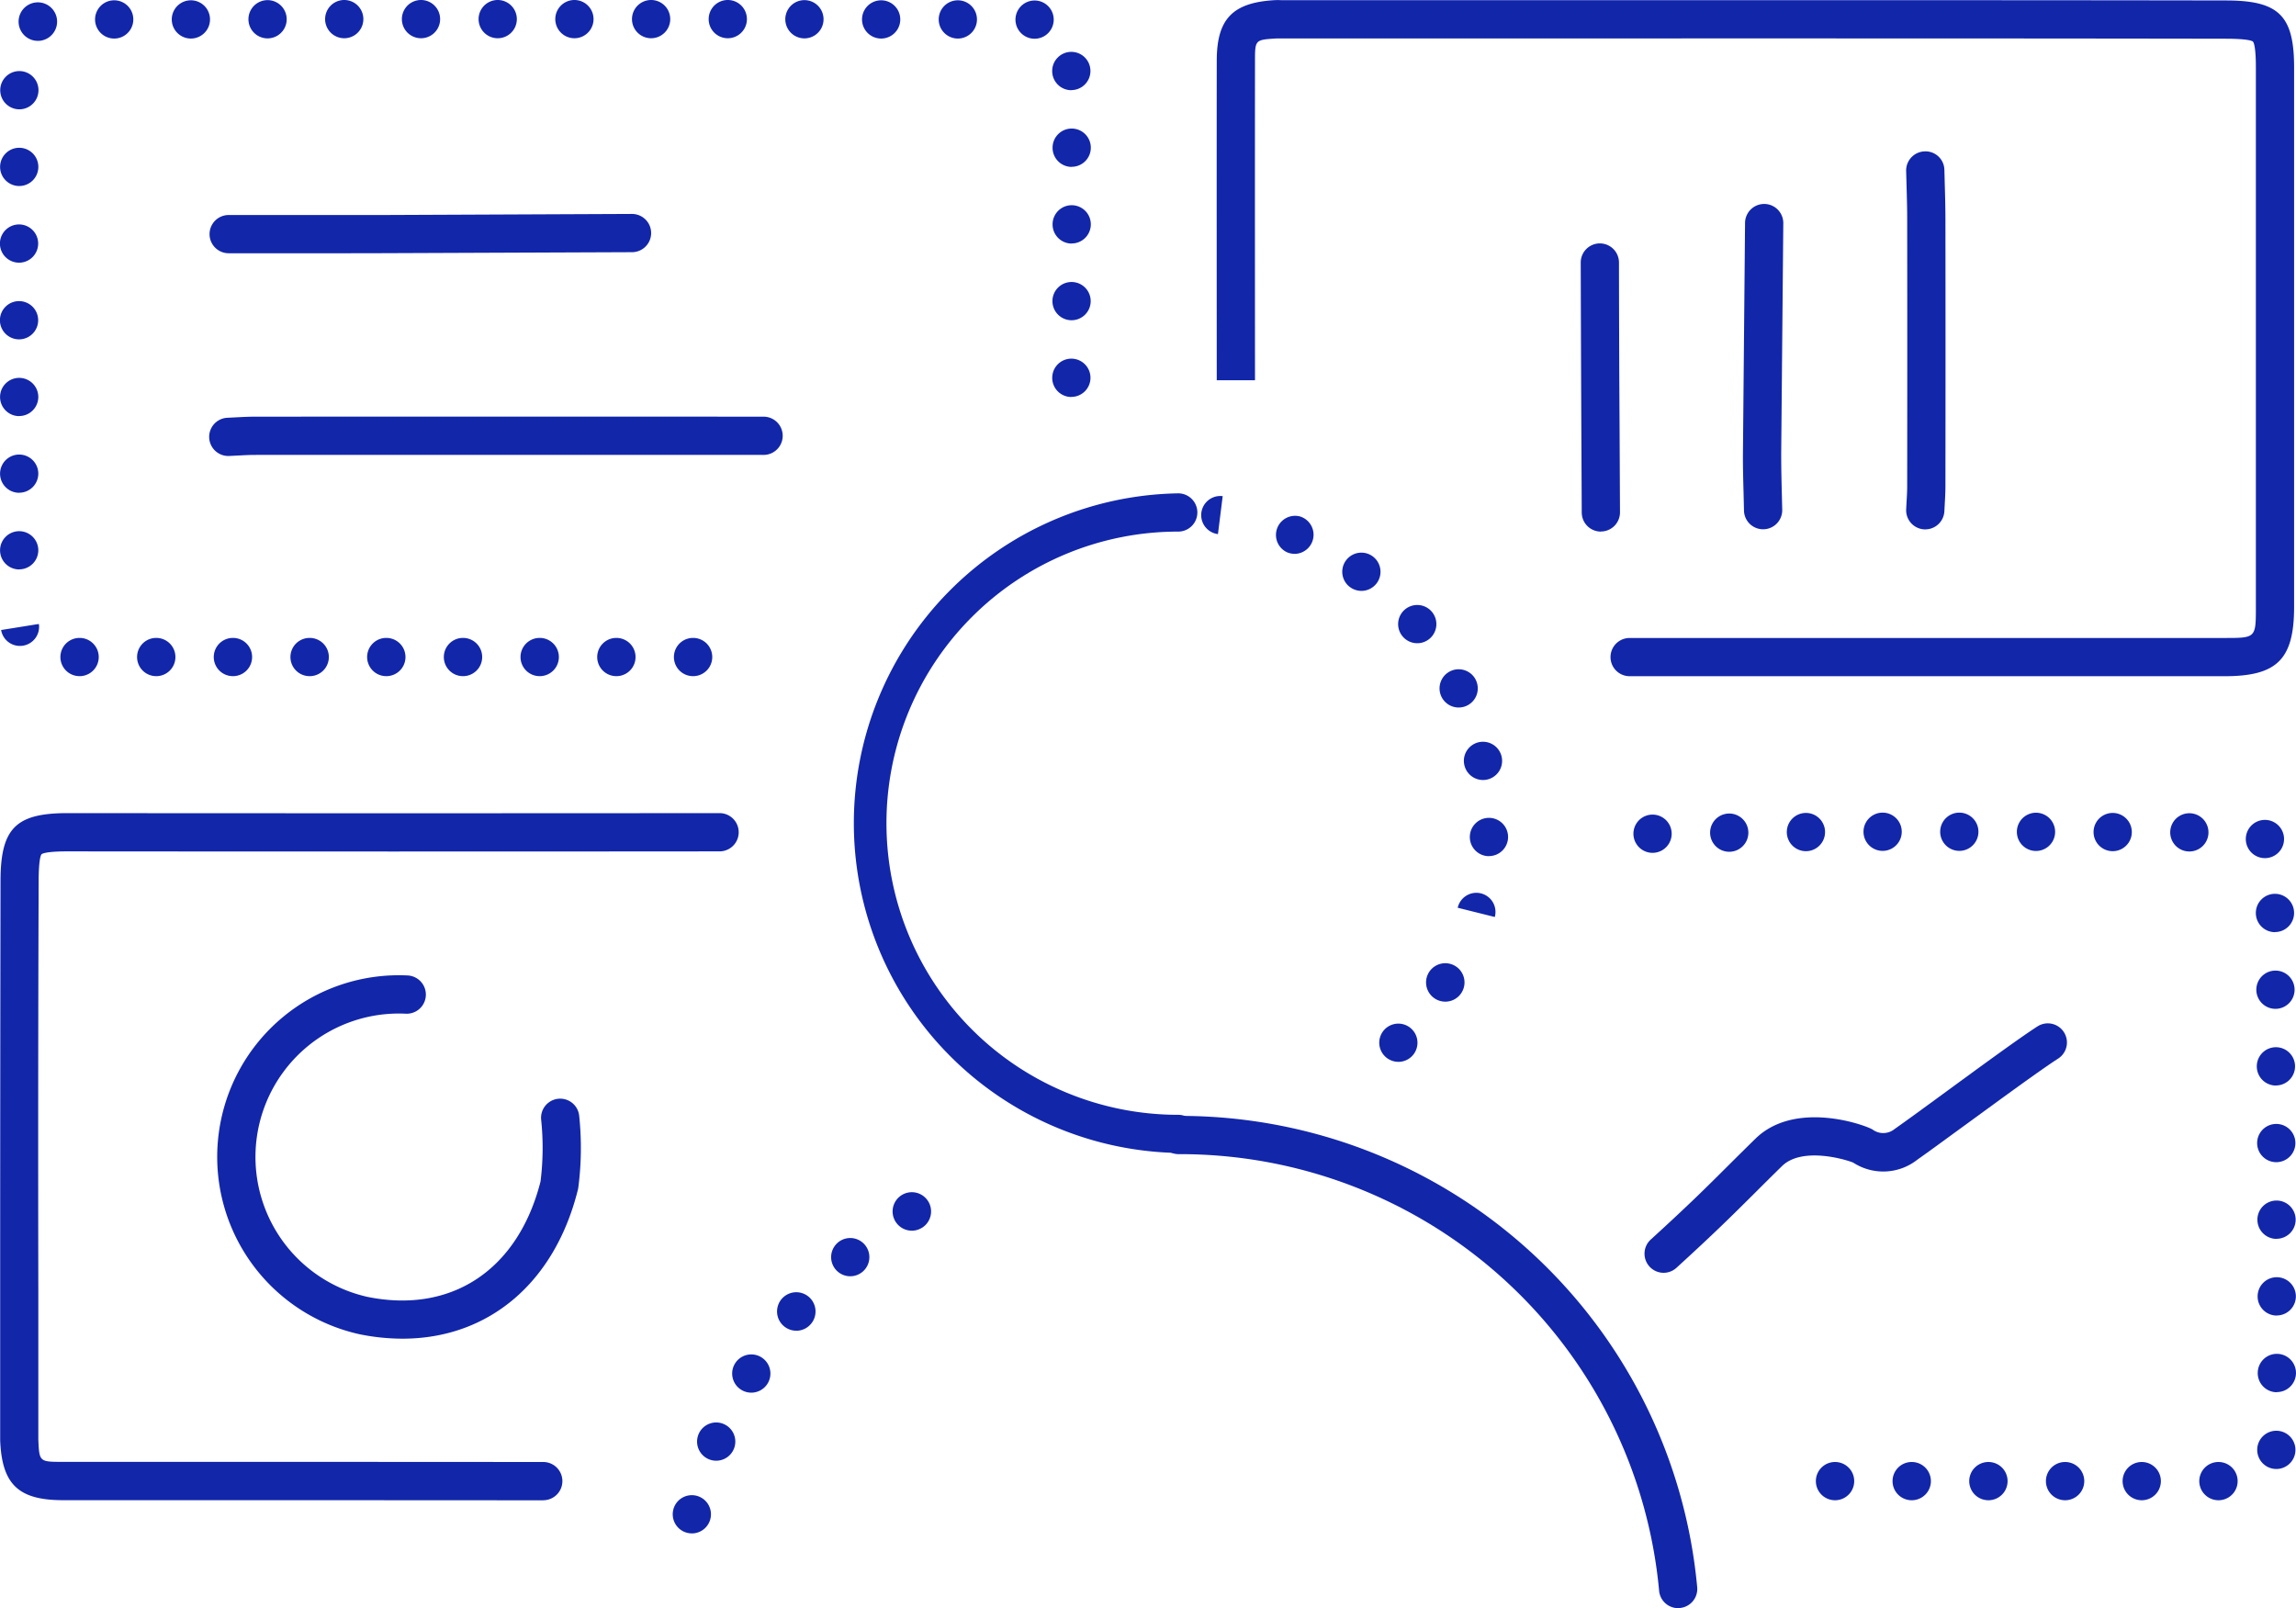<svg xmlns="http://www.w3.org/2000/svg" width="120.062" height="84.095" viewBox="0 0 120.062 84.095">
  <g id="组_228" data-name="组 228" transform="translate(-0.004)">
    <g id="路径_1785" data-name="路径 1785">
      <path id="路径_29687" data-name="路径 29687" d="M20.207,35.36a1,1,0,0,1-.01-2h.01a1,1,0,0,1,0,2Zm4.011,0a1,1,0,1,1-.01-2h.01a1,1,0,1,1,0,2Zm-8.022,0a1,1,0,1,1-.009-2H16.2a1,1,0,1,1,0,2Zm-4.009,0a1,1,0,0,1-.01-2h.01a1,1,0,1,1,0,2Zm16.041,0a1,1,0,0,1-.01-2h.01a1,1,0,0,1,0,2Zm-20.051,0a1,1,0,0,1-.01-2h.01a1,1,0,0,1,0,2Zm24.061,0a1,1,0,1,1-.009-2h.009a1,1,0,0,1,0,2Zm4.011,0a1,1,0,0,1-.01-2h.01a1,1,0,0,1,0,2Zm-32.082,0a1,1,0,0,1-.009-2h.009a1,1,0,0,1,0,2ZM1.046,33.779a.994.994,0,0,1-.983-.832l1.974-.316-.99.142.991-.14A1,1,0,0,1,1.2,33.767,1.044,1.044,0,0,1,1.046,33.779Zm-.039-4a1,1,0,1,1,1-1.009v.009A1,1,0,0,1,1.007,29.775Zm0-4.008a1,1,0,1,1,1-1.01v.01A1,1,0,0,1,1.006,25.767Zm0-4.01a1,1,0,1,1,1-1.009v.009A1,1,0,0,1,1,21.757Zm55.02-1a1,1,0,0,1-1-.995v-.01a1,1,0,1,1,1,1ZM1,17.747a1,1,0,1,1,1-1.01v.01A1,1,0,0,1,1,17.747Zm55.038-1a1,1,0,0,1-1-.995v-.01a1,1,0,1,1,1,1.005ZM1,13.737a1,1,0,1,1,1-1.01v.01A1,1,0,0,1,1,13.737Zm55.045-1a1,1,0,0,1-1-1v-.01a1,1,0,1,1,1,1.005ZM1.009,9.728a1,1,0,1,1,1-1.011v.011A1,1,0,0,1,1.009,9.728Zm55.036-1a1,1,0,0,1-1-.995v-.01a1,1,0,1,1,1,1ZM1.016,5.717a1,1,0,1,1,1-1.01v.01A1,1,0,0,1,1.016,5.717Zm55.009-1a1,1,0,0,1-1-1v-.01a1,1,0,1,1,1,1.005ZM1.968,2.137A1.007,1.007,0,1,1,2.254,2.1c-.037.01-.083.021-.12.027A1.053,1.053,0,0,1,1.968,2.137Zm52.138-.111H54.1a1,1,0,1,1,.01,0ZM5.98,2.016H5.971a1,1,0,1,1,.009,0Zm44.116,0h-.01a1,1,0,1,1,.01,0Zm-40.105,0h-.01a1,1,0,1,1,.01,0Zm36.095,0h-.01a1,1,0,1,1,.01,0ZM14,2.007h-.009a1,1,0,1,1,.009,0Zm28.074,0h-.01a1,1,0,1,1,.01,0ZM18.012,2H18a1,1,0,1,1,.01,0ZM38.066,2h-.009a1,1,0,1,1,.009,0ZM22.024,2h-.01a1,1,0,1,1,.01,0ZM34.057,2h-.01a1,1,0,1,1,.01,0ZM26.036,2h-.011a1,1,0,1,1,.011,0Zm4.01,0h-.009a1,1,0,1,1,.009,0Z" fill="#1226aa"/>
    </g>
    <g id="路径_1786" data-name="路径 1786">
      <path id="路径_29688" data-name="路径 29688" d="M85.221,35.363a1,1,0,0,1,0-2c6.718,0,13.916,0,20.945,0h10.166c1.636,0,1.636,0,1.636-1.636V3.532c0-1.107-.116-1.318-.153-1.356s-.278-.147-1.376-.151c-11.069-.02-25.308-.017-37.911-.014H67.149l-.172,0c-.076,0-.152,0-.224,0-1.121.069-1.121.069-1.123,1.181-.008,4.774,0,16.692,0,16.692h-2s-.008-11.921,0-16.7c0-2.181.817-3.041,3-3.174.126-.008.254-.007.386,0l.132,0H78.526c12.6,0,26.846-.006,37.917.014,2.734.009,3.524.8,3.524,3.507V31.727c0,2.752-.884,3.636-3.636,3.636H106.165c-7.03,0-14.227,0-20.943,0Z" fill="#1226aa"/>
    </g>
    <g id="路径_1787" data-name="路径 1787">
      <path id="路径_29689" data-name="路径 29689" d="M28.415,78.46h0c-9.743-.007-15.37-.007-25.111-.007-2.334,0-3.2-.82-3.291-3.136l0-7.912q0-10.68.018-21.361c.01-2.731.8-3.521,3.508-3.521,9.594.01,24.5.01,34.093,0h0a1,1,0,0,1,0,2c-9.59.01-24.5.01-34.1,0-1.106,0-1.318.117-1.356.152s-.147.279-.151,1.377Q1.988,56.727,2.008,67.4l0,7.872c.05,1.177.05,1.177,1.292,1.177,9.742,0,15.369,0,25.112.007a1,1,0,1,1,0,2Z" fill="#1226aa"/>
    </g>
    <g id="路径_1788" data-name="路径 1788">
      <path id="路径_29690" data-name="路径 29690" d="M116.014,78.456a1,1,0,0,1-.01-2h.01a1,1,0,0,1,0,2Zm-4.01,0a1,1,0,0,1-.01-2H112a1,1,0,0,1,0,2Zm-4.01,0a1,1,0,0,1-.01-2h.01a1,1,0,0,1,0,2Zm-4.01,0a1,1,0,0,1-.01-2h.01a1,1,0,0,1,0,2Zm-4.01,0a1,1,0,0,1-.01-2h.01a1,1,0,0,1,0,2Zm-4.01,0a1,1,0,0,1-.01-2h.01a1,1,0,0,1,0,2Zm23.074-1.634h0a1,1,0,0,1-1-1,1.067,1.067,0,0,1,.031-.252,1,1,0,1,1,.969,1.252Zm.027-4.014a1,1,0,0,1-1-.995V71.8a1,1,0,1,1,1,1Zm-.006-4.01a1,1,0,0,1-1-.995v-.01a1,1,0,1,1,1,1Zm-.011-4.01a1,1,0,0,1-1-1v-.01a1,1,0,1,1,1,1.005Zm-.014-4.011a1,1,0,0,1-1-.995v-.01a1,1,0,1,1,1,1.005Zm-.018-4.008a1,1,0,0,1-1-1v-.009a1,1,0,1,1,1,1.005Zm-.024-4.011a1,1,0,0,1-1-.995v-.01a1,1,0,1,1,1,1.005Zm-.026-4.01a1,1,0,0,1-1-1v-.01a1,1,0,1,1,1,1.005Zm-.526-3.871a1,1,0,1,1,.833-.445A1,1,0,0,1,118.44,44.877ZM86.424,44.6h-.01a1,1,0,1,1,.01,0Zm4.01-.056h-.01a1,1,0,1,1,.01,0Zm24.06-.015h-.01a1,1,0,1,1,.01,0Zm-4.009-.016h-.009a1,1,0,1,1,.009,0Zm-16.041,0h-.009a1,1,0,1,1,.009,0Zm12.031-.011h-.01a1,1,0,1,1,.01,0Zm-8.02-.005h-.01a1,1,0,1,1,.01,0Zm4.01,0h-.01a1,1,0,1,1,.01,0Z" fill="#1226aa"/>
    </g>
    <g id="路径_1789" data-name="路径 1789">
      <path id="路径_29691" data-name="路径 29691" d="M21.053,70.007a11.311,11.311,0,0,1-2.259-.234,9.5,9.5,0,0,1,2.528-18.761,1,1,0,0,1-.1,2,7.5,7.5,0,0,0-2.012,14.807c4.409.9,7.885-1.413,9.059-6.031a14.141,14.141,0,0,0,.031-3.251,1,1,0,0,1,1.988-.213,16.094,16.094,0,0,1-.043,3.78,1.126,1.126,0,0,1-.022.113C29,67.125,25.514,70.007,21.053,70.007Z" fill="#1226aa"/>
    </g>
    <g id="路径_1790" data-name="路径 1790">
      <path id="路径_29692" data-name="路径 29692" d="M11.964,23.846a1,1,0,0,1-.043-2l.405-.02c.339-.018.677-.036,1.015-.036q13.295-.006,26.592,0a1,1,0,1,1,0,2h0q-13.3-.006-26.591,0c-.3,0-.6.017-.908.033l-.425.021Z" fill="#1226aa"/>
    </g>
    <g id="路径_1791" data-name="路径 1791">
      <path id="路径_29693" data-name="路径 29693" d="M17.39,13.244l-2.715,0-2.713,0a1,1,0,0,1,0-2l2.715,0q2.712,0,5.42,0l12.951-.056h.005a1,1,0,0,1,0,2L20.1,13.24Q18.748,13.245,17.39,13.244Z" fill="#1226aa"/>
    </g>
    <g id="路径_1792" data-name="路径 1792">
      <path id="路径_29694" data-name="路径 29694" d="M83.716,27.8a1,1,0,0,1-1-1l-.021-4.364q-.02-4.356-.032-8.707a1,1,0,0,1,1-1h0a1,1,0,0,1,1,1q.006,4.348.032,8.7l.021,4.366a1,1,0,0,1-1,1Z" fill="#1226aa"/>
    </g>
    <g id="路径_1793" data-name="路径 1793">
      <path id="路径_29695" data-name="路径 29695" d="M100.681,27.684h-.048a1,1,0,0,1-.952-1.045l.021-.4c.016-.272.032-.543.032-.815q.009-6.991,0-13.983c0-.577-.017-1.153-.033-1.728l-.021-.775a1,1,0,0,1,.976-1.022.988.988,0,0,1,1.024.976l.02.764c.017.593.033,1.187.034,1.783q.009,6.994,0,13.986c0,.309-.017.619-.035.929l-.02.376A1,1,0,0,1,100.681,27.684Z" fill="#1226aa"/>
    </g>
    <g id="路径_1794" data-name="路径 1794">
      <path id="路径_29696" data-name="路径 29696" d="M92.2,27.679a1,1,0,0,1-1-.98l-.022-.93c-.019-.692-.037-1.384-.032-2.075l.11-12.037a1,1,0,0,1,1-.991h.01a1,1,0,0,1,.99,1.009l-.11,12.035c0,.666.013,1.336.031,2.005l.023.945a1,1,0,0,1-.98,1.019Z" fill="#1226aa"/>
    </g>
    <g id="路径_1795" data-name="路径 1795">
      <path id="路径_29697" data-name="路径 29697" d="M87,66.562a1,1,0,0,1-.674-1.74c1.985-1.81,2.869-2.69,3.988-3.805.434-.432.9-.895,1.472-1.456,2.074-2.046,5.721-.742,6.137-.492a.937.937,0,0,0,1.15-.024c.619-.435,1.6-1.152,2.68-1.943,1.8-1.317,3.836-2.808,4.793-3.425a1,1,0,1,1,1.084,1.681c-.908.585-2.92,2.058-4.7,3.357-1.1.8-2.09,1.529-2.655,1.924a2.882,2.882,0,0,1-3.363.161c-.416-.173-2.686-.843-3.73.187-.571.559-1.032,1.019-1.461,1.447-1.137,1.131-2.035,2.026-4.052,3.867A1,1,0,0,1,87,66.562Z" fill="#1226aa"/>
    </g>
    <g id="路径_29544" data-name="路径 29544">
      <path id="路径_29698" data-name="路径 29698" d="M61.619,60.295h0A17.25,17.25,0,0,1,61.6,25.8a1,1,0,1,1,.032,2,.114.114,0,0,0-.032,0,15.25,15.25,0,0,0,.017,30.5,1,1,0,0,1,0,2Z" fill="#1226aa"/>
    </g>
    <g id="路径_29545" data-name="路径 29545">
      <path id="路径_29699" data-name="路径 29699" d="M73.123,55.529a1,1,0,0,1-.709-1.7l.007-.007a1,1,0,1,1,.7,1.709Zm2.459-3.147a1.005,1.005,0,1,1,.954-.693,1.036,1.036,0,0,1-.121.248A1,1,0,0,1,75.582,52.382Zm2.588-4.427-1.94-.484a1,1,0,1,1,1.94.484Zm-.306-3.181a1,1,0,0,1-1-.995V43.77a1,1,0,1,1,1,1Zm-.311-3.983a1,1,0,0,1-.961-.725,1.055,1.055,0,0,1-.04-.285,1,1,0,1,1,1.276.971A.967.967,0,0,1,77.553,40.791ZM76.279,37a1,1,0,1,1,.828-1.563,1.03,1.03,0,0,1,.121.247,1,1,0,0,1-.632,1.265A1.035,1.035,0,0,1,76.279,37Zm-2.165-3.362a1,1,0,1,1,.7-1.715,1.181,1.181,0,0,1,.082.091,1,1,0,0,1-.781,1.624ZM71.193,30.9a.993.993,0,0,1-.553-.168,1.06,1.06,0,0,1-.161-.131,1,1,0,1,1,.714.3Zm-3.5-1.938a.982.982,0,0,1-.4-.086A1,1,0,0,1,68,27.013a1.145,1.145,0,0,1,.14.058,1,1,0,0,1-.449,1.894Zm-4-1.031a1,1,0,0,1,.248-1.985Z" fill="#1226aa"/>
    </g>
    <g id="路径_1797" data-name="路径 1797">
      <path id="路径_29700" data-name="路径 29700" d="M36.184,80.189a1.06,1.06,0,0,1-.125-.007,1,1,0,0,1-.869-1.117,1.181,1.181,0,0,1,.046-.2,1,1,0,1,1,.948,1.326Zm1.272-3.8a1,1,0,0,1-.949-1.317,1.131,1.131,0,0,1,.058-.139,1,1,0,1,1,.891,1.456Zm1.834-3.559a1,1,0,0,1-.894-1.447,1.215,1.215,0,0,1,.068-.116,1,1,0,1,1,.826,1.563Zm2.356-3.24a1.006,1.006,0,1,1,.838-.453,1.036,1.036,0,0,1-.214.234A.992.992,0,0,1,41.646,69.592Zm2.819-2.847a1,1,0,0,1-.707-1.707,1.17,1.17,0,0,1,.091-.081,1,1,0,1,1,.616,1.788Zm3.222-2.384a1.006,1.006,0,1,1,.563-.173,1.105,1.105,0,0,1-.192.1A.99.99,0,0,1,47.687,64.361Z" fill="#1226aa"/>
    </g>
    <g id="路径_1798" data-name="路径 1798">
      <path id="路径_29701" data-name="路径 29701" d="M87.757,84.1a1,1,0,0,1-.994-.9A25.15,25.15,0,0,0,61.635,60.357a1,1,0,0,1,0-2h0A27.141,27.141,0,0,1,88.753,83a1,1,0,0,1-.9,1.091A.8.8,0,0,1,87.757,84.1Z" fill="#1226aa"/>
    </g>
  </g>
</svg>
